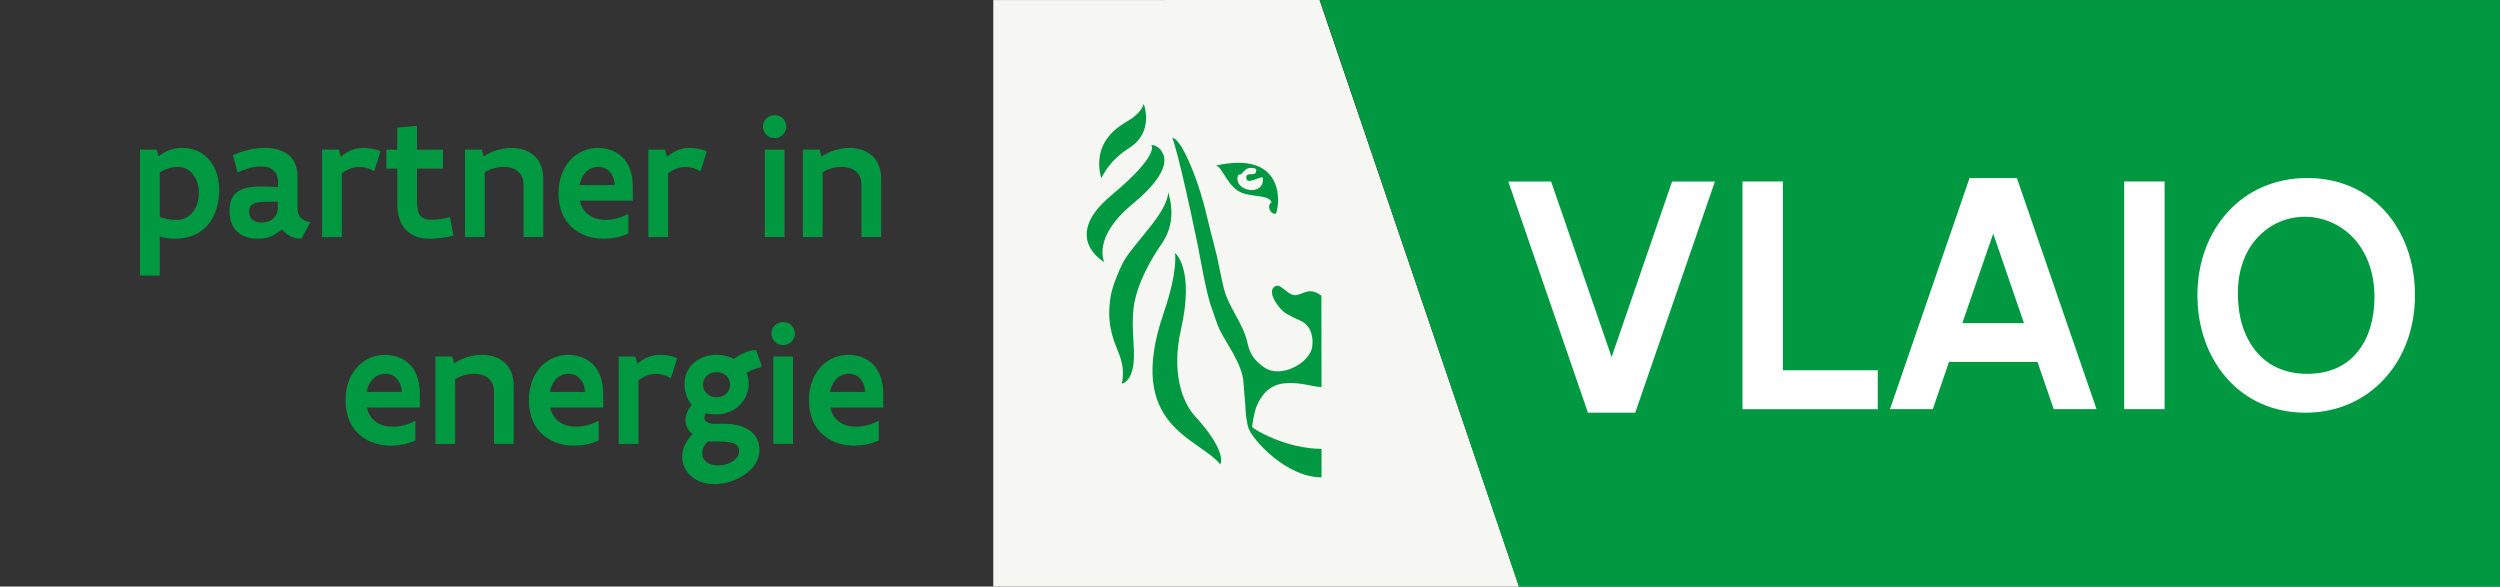 <?xml version="1.0" encoding="UTF-8"?>
<!-- Generator: Adobe Illustrator 28.2.0, SVG Export Plug-In . SVG Version: 6.00 Build 0)  -->
<svg xmlns="http://www.w3.org/2000/svg" xmlns:xlink="http://www.w3.org/1999/xlink" version="1.1" x="0px" y="0px" viewBox="0 0 362.48 85.04" style="enable-background:new 0 0 362.48 85.04;" xml:space="preserve">
<rect x="0" y="0" width="362.48" height="85.04" fill="#333333" stroke="none"/>
<style type="text/css">
	.st0{fill:#F6F6F3;}
	.st1{fill:#009941;}
	.st2{fill:#FFFFFF;}
</style>
<g id="Laag_1">
</g>
<g id="Layer_1">
	<g>
		<polyline class="st0" points="191.32,0 220.26,85.04 144.02,85.04 144.02,0.01 191.32,0   "></polyline>
		<g>
			<polygon class="st1" points="362.48,85.04 220.22,85.04 191.38,0.01 362.48,0.01    "></polygon>
			<g>
				<path class="st1" d="M191.59,42.87c-1.88-1.43-2.76,0.01-3.94-0.08c-1-0.08-1.94-1.69-2.71-1.31c-1.48,0.75,0.59,3.41,1.49,3.95      c0.8,0.48,1.81,0.92,2.05,1.03c1.19,0.56,1.66,1.4,1.81,2.71c0.04,0.3,0,0.99-0.07,1.31c-0.54,2.3-4.57,4.39-6.88,2.81      c-1.09-0.75-2.08-1.71-2.43-3.42c-0.62-3.02-2.8-5.25-3.5-8.2c-0.43-1.8-0.74-3.69-1.21-5.5c-0.48-1.87-0.97-3.72-1.36-5.42      c-0.36-1.58-1.11-3.94-1.65-5.38c-2.21-5.77-3.21-5.35-3.21-5.35s0.8,1.6,3.73,15.74c0.12,0.58,1.18,6.81,1.96,8.86      c0.28,0.74,0.76,2.31,1.08,3c0.93,2.03,3.39,5.1,3.55,7.87c0.09,1.6,0.28,2.93,0.31,4.14c0.02,0.36,0.18,1.8,0.41,2.44      c0.6,1.69,5.45,7.14,10.59,7.14v-4.13c-5.11,0-9.93-2.86-10.04-3.17c-0.07-0.14,0.27-2.09,0.61-2.96      c0.67-1.68,1.93-3.22,4.15-3.38c2.48-0.18,3.97,0.54,5.28,0.54L191.59,42.87z"></path>
				<path class="st1" d="M169.39,27.88c-0.19,3.09-4.97,7.32-6.47,10.03c-0.73,1.33-1.63,3.62-1.86,4.95      c-0.64,3.69,0.17,5.98,1.07,8.14c1.58,3.8-0.21,5.19,1.02,4.42c1.53-1.25,1.3-4.16,1.19-5.98c-0.09-1.48-0.19-3.15,0.04-4.91      c0.43-3.29,2.42-6.82,4.12-9.29C170.51,32.3,169.78,29.25,169.39,27.88"></path>
				<path class="st1" d="M170.36,36.67c0,0,0.51,2.45-1.65,8.75c-5.65,16.48,5.15,18.04,8.22,21.91c0,0,1.19-1.68-3.71-7.05      c-1.79-1.96-3.4-6.29-2-12.46C173.25,38.87,170.36,36.67,170.36,36.67"></path>
				<path class="st1" d="M159.67,25.86c-0.26-0.97-0.34-1.84-0.28-2.62c0.26-3.87,3.78-5.44,4.65-6.02c0,0,1.58-1.08,1.78-2.18      c0,0,1.62,4.07-2.09,6.41C161.85,22.65,160.57,24.04,159.67,25.86"></path>
				<path class="st1" d="M168.53,22.12c0.2,0.39,1.66,2.53-4.31,7.45c-5.96,4.92-4.1,8.44-4.1,8.44s-6.36-3.54,0.97-9.65      c7.32-6.11,5.82-7.34,5.82-7.34S167.96,20.97,168.53,22.12"></path>
				<path class="st1" d="M176.28,24.01c1.03,0.14,1.69,3.35,4.07,4.05c1.75,0.51,3.62,0.23,4.03,1.29c-0.8,0.43-0.17,1.84,0.64,1.61      C185.69,29.08,186.03,21.82,176.28,24.01z M179.49,25.45c0.09-0.23,0.21-0.05,0.47-0.21c0.28-0.26,0.56-0.7,1.02-0.84      c0.32-0.1,0.77-0.05,1.07,0.06c0.2,0.05,0.08,0.57-0.07,0.7c-0.32,0.24-1.28-0.15-1.28,0.56c0.04,1.17,1.58-0.04,2.39,0      C183.49,28.59,178.79,27.8,179.49,25.45z"></path>
			</g>
		</g>
	</g>
</g>
<g id="logo">
	<g>
		<g>
			<path class="st2" d="M237.1,59.83h-6.86l-11.55-33.51h6.21l8.77,25.45l8.77-25.45h6.21L237.1,59.83z"></path>
			<path class="st2" d="M258.51,26.31v27.38h13.75v5.64h-19.61V26.31H258.51z"></path>
			<path class="st2" d="M285.57,25.81h6.86l11.55,33.51h-6.21l-2.35-6.84h-12.83l-2.35,6.84h-6.21L285.57,25.81z M293.46,46.85     L289,33.88l-4.48,12.97H293.46z"></path>
			<path class="st2" d="M313.85,26.31v33.01h-5.86V26.31H313.85z"></path>
			<path class="st2" d="M318.61,42.8c0-4.81,1.63-9.04,4.43-12.1c2.81-3.06,6.79-4.89,11.5-4.89s8.62,1.83,11.35,4.89     c2.71,3.05,4.26,7.29,4.26,12.1c0,4.81-1.6,9.04-4.41,12.1c-2.81,3.06-6.76,4.94-11.47,4.94s-8.64-1.88-11.35-4.94     C320.19,51.84,318.61,47.6,318.61,42.8z M324.47,42.55c0,3.31,0.88,6.24,2.58,8.32c1.68,2.08,4.18,3.33,7.49,3.33     c3.21,0,5.64-1.15,7.26-3.15c1.63-1.98,2.48-4.76,2.48-7.99c0-3.78-1.28-6.71-3.16-8.67c-1.9-1.95-4.43-2.96-6.94-2.96     c-2.43,0-4.88,0.95-6.69,2.83C325.67,36.13,324.47,38.91,324.47,42.55z"></path>
		</g>
	</g>
	<g>
		<path class="st1" d="M22.73,21.69L23,22.65c0.96-0.72,1.99-1.2,3.39-1.2c1.82,0,3.17,0.73,4.06,1.86s1.33,2.64,1.33,4.2    c0,1.99-0.54,3.76-1.6,5.04c-1.07,1.28-2.65,2.06-4.74,2.06c-0.7,0-1.54-0.07-2.28-0.35v5.7h-2.86V21.69H22.73z M23.17,24.99v6.46    c0.78,0.29,1.64,0.44,2.36,0.44c1.12,0,1.94-0.49,2.49-1.22c0.55-0.72,0.82-1.68,0.82-2.65s-0.26-1.9-0.77-2.62    s-1.28-1.2-2.29-1.2C24.89,24.2,23.92,24.51,23.17,24.99z"></path>
		<path class="st1" d="M44.99,32.22l-1.29,2.39c-0.93,0-1.9-0.29-2.84-1.33c-0.5,0.38-0.94,0.71-1.46,0.94    c-0.54,0.24-1.14,0.39-1.95,0.39c-0.88,0-1.92-0.17-2.73-0.76c-0.83-0.59-1.44-1.59-1.44-3.28c0-1.11,0.27-2,0.95-2.6    s1.79-0.93,3.49-0.93c0.68,0,1.48,0,2.6,0.1V26.5c0-0.88-0.28-1.49-0.73-1.86s-1.06-0.51-1.75-0.51c-1.09,0-2.37,0.39-3.39,0.87    l-0.67-2.49c1.33-0.63,3.03-1.07,4.63-1.07c1.26,0,2.43,0.27,3.31,0.93c0.87,0.66,1.42,1.7,1.42,3.25v4.71    c0,0.6,0.2,1.01,0.54,1.31C43.97,31.92,44.44,32.11,44.99,32.22z M40.29,30.01v-0.77c-1.33,0-2.37-0.02-3.08,0.15    s-1.1,0.54-1.1,1.28c0,1.04,0.74,1.61,1.78,1.61c0.35,0,0.95-0.07,1.46-0.39S40.29,30.99,40.29,30.01z"></path>
		<path class="st1" d="M55.16,21.95l-0.9,2.89c-0.72-0.44-1.43-0.63-2.15-0.63c-0.93,0-1.78,0.34-2.55,0.93v9.23H46.7V21.69h2.42    l0.29,1.04c0.88-0.74,1.95-1.28,3.22-1.28c0.34,0,0.82,0.02,1.28,0.11S54.83,21.77,55.16,21.95z"></path>
		<path class="st1" d="M57.6,21.69v-3.17l2.49-0.24h0.37v3.42h3.77v2.75h-3.77v4.32c0,2.08,0.23,3.1,2.2,3.1    c0.72,0,1.89-0.18,2.58-0.4l0.5,2.67c-0.77,0.27-2.5,0.48-3.42,0.48c-2.99,0-4.71-1.83-4.71-4.96v-5.21h-1.59v-2.75H57.6z"></path>
		<path class="st1" d="M69.85,21.69l0.28,0.99c1.17-0.78,2.62-1.23,4.04-1.23c1.21,0,2.37,0.33,3.21,1.06s1.39,1.84,1.39,3.44v8.41    h-2.86V26.8c0-0.94-0.34-1.6-0.87-2.01s-1.23-0.59-2-0.59c-0.98,0-1.98,0.29-2.76,0.78v9.39h-2.86V21.69H69.85z"></path>
		<path class="st1" d="M91.11,31.08v2.77c-1.12,0.55-2.51,0.76-3.6,0.76c-1.76,0-3.38-0.55-4.58-1.64s-1.95-2.75-1.95-4.94    c0-2.14,0.71-3.77,1.78-4.9c1.06-1.11,2.49-1.68,3.92-1.68c0.4,0,1.12,0.05,1.87,0.31s1.56,0.74,2.17,1.59s1.04,2.09,1.04,3.85    v1.9h-7.69c0.23,1.03,0.76,1.72,1.44,2.16c0.67,0.44,1.49,0.62,2.31,0.62c1.07,0,2.21-0.31,3.19-0.83L91.11,31.08z M84.03,26.83    h5.11c-0.06-0.93-0.39-1.59-0.83-2.03c-0.44-0.43-1-0.61-1.55-0.61c-0.59,0-1.18,0.2-1.67,0.62    C84.59,25.26,84.21,25.92,84.03,26.83z"></path>
		<path class="st1" d="M102.47,21.95l-0.9,2.89c-0.72-0.44-1.43-0.63-2.15-0.63c-0.93,0-1.78,0.34-2.55,0.93v9.23h-2.86V21.69h2.42    l0.29,1.04c0.88-0.74,1.95-1.28,3.22-1.28c0.34,0,0.82,0.02,1.28,0.11S102.14,21.77,102.47,21.95z"></path>
		<path class="st1" d="M110.62,18.36c0-0.48,0.18-0.88,0.49-1.18s0.72-0.49,1.2-0.49s0.9,0.18,1.21,0.49    c0.29,0.31,0.49,0.71,0.49,1.18s-0.2,0.89-0.49,1.18c-0.31,0.31-0.73,0.49-1.21,0.49s-0.89-0.18-1.2-0.49    C110.81,19.25,110.62,18.84,110.62,18.36z M113.75,21.69v12.67h-2.86V21.69H113.75z"></path>
		<path class="st1" d="M118.84,21.69l0.28,0.99c1.17-0.78,2.62-1.23,4.04-1.23c1.21,0,2.37,0.33,3.21,1.06s1.39,1.84,1.39,3.44v8.41    h-2.86V26.8c0-0.94-0.34-1.6-0.87-2.01s-1.23-0.59-2-0.59c-0.98,0-1.98,0.29-2.76,0.78v9.39h-2.86V21.69H118.84z"></path>
		<path class="st1" d="M60.23,61.08v2.77c-1.12,0.55-2.51,0.76-3.6,0.76c-1.76,0-3.38-0.55-4.58-1.64c-1.2-1.09-1.95-2.75-1.95-4.94    c0-2.14,0.71-3.77,1.78-4.9c1.06-1.11,2.49-1.68,3.92-1.68c0.4,0,1.12,0.05,1.87,0.31c0.74,0.26,1.56,0.74,2.17,1.59    c0.61,0.84,1.04,2.09,1.04,3.84v1.9h-7.69c0.23,1.03,0.76,1.72,1.44,2.16c0.67,0.44,1.49,0.62,2.31,0.62    c1.07,0,2.21-0.3,3.19-0.83L60.23,61.08z M53.15,56.83h5.11c-0.06-0.93-0.39-1.59-0.83-2.03c-0.44-0.43-1-0.61-1.55-0.61    c-0.59,0-1.18,0.2-1.67,0.62C53.72,55.26,53.34,55.92,53.15,56.83z"></path>
		<path class="st1" d="M65.56,51.69l0.28,0.99c1.17-0.78,2.62-1.23,4.04-1.23c1.21,0,2.37,0.33,3.21,1.06s1.39,1.84,1.39,3.44v8.41    h-2.86V56.8c0-0.94-0.34-1.6-0.87-2.01s-1.23-0.59-2-0.59c-0.98,0-1.98,0.29-2.76,0.78v9.39h-2.86V51.69H65.56z"></path>
		<path class="st1" d="M86.81,61.08v2.77c-1.12,0.55-2.51,0.76-3.6,0.76c-1.76,0-3.38-0.55-4.58-1.64c-1.2-1.09-1.95-2.75-1.95-4.94    c0-2.14,0.71-3.77,1.78-4.9c1.06-1.11,2.49-1.68,3.92-1.68c0.4,0,1.12,0.05,1.87,0.31c0.74,0.26,1.56,0.74,2.17,1.59    c0.61,0.84,1.04,2.09,1.04,3.84v1.9h-7.69c0.23,1.03,0.76,1.72,1.44,2.16c0.67,0.44,1.49,0.62,2.31,0.62    c1.07,0,2.21-0.3,3.19-0.83L86.81,61.08z M79.73,56.83h5.11c-0.06-0.93-0.39-1.59-0.83-2.03c-0.44-0.43-1-0.61-1.55-0.61    c-0.59,0-1.18,0.2-1.67,0.62C80.29,55.26,79.91,55.92,79.73,56.83z"></path>
		<path class="st1" d="M98.17,51.95l-0.9,2.89c-0.72-0.44-1.43-0.63-2.15-0.63c-0.93,0-1.78,0.34-2.55,0.93v9.23h-2.86V51.69h2.42    l0.29,1.04c0.88-0.75,1.95-1.28,3.22-1.28c0.34,0,0.82,0.02,1.28,0.11C97.39,51.64,97.84,51.77,98.17,51.95z"></path>
		<path class="st1" d="M110.42,53l-0.06,0.23c-0.62,0.13-1.38,0.39-2.12,0.82c0.21,0.5,0.31,1.03,0.31,1.57    c0,1.21-0.49,2.32-1.32,3.14c-0.84,0.82-2.03,1.33-3.41,1.33c-0.52,0-1.01-0.06-1.45-0.2c-0.18,0.26-0.24,0.5-0.24,0.7    c0,0.52,0.52,0.85,1.42,0.85H105c1.75,0,3.03,0.43,3.87,1.11s1.25,1.65,1.25,2.72c0,1.38-0.84,2.61-2.08,3.49    c-1.23,0.89-2.87,1.43-4.44,1.43c-1.45,0-2.62-0.45-3.43-1.18c-0.81-0.72-1.26-1.73-1.26-2.86c0-1.03,0.55-2.25,1.51-3.22    c-0.34-0.2-0.6-0.53-0.77-0.9c-0.17-0.38-0.27-0.78-0.27-1.14c0-0.68,0.32-1.46,0.92-2.21c-0.7-0.73-1.05-1.93-1.05-3.02    c0-1.21,0.48-2.26,1.31-3.01s2-1.21,3.38-1.21c0.94,0,1.77,0.21,2.45,0.59c0.54-0.4,1.15-0.73,1.71-0.95s1.1-0.33,1.53-0.33    L110.42,53z M103.92,64.01h-1.34c-0.48,0.52-0.76,1.09-0.76,1.71c0,1.03,0.79,1.76,2.34,1.76c0.87,0,1.61-0.26,2.15-0.65    c0.54-0.38,0.85-0.88,0.85-1.4c0-0.65-0.35-1-0.93-1.2C105.66,64.03,104.85,64.01,103.92,64.01z M103.89,53.96    c-0.65,0-1.14,0.24-1.46,0.59c-0.34,0.34-0.51,0.79-0.51,1.23s0.17,0.89,0.51,1.23c0.33,0.34,0.83,0.57,1.5,0.57    c0.63,0,1.14-0.23,1.45-0.57s0.48-0.78,0.48-1.21c0-0.44-0.16-0.9-0.49-1.26C105.02,54.21,104.53,53.96,103.89,53.96z"></path>
		<path class="st1" d="M111.86,48.36c0-0.48,0.18-0.88,0.49-1.18c0.31-0.3,0.72-0.49,1.2-0.49s0.9,0.18,1.21,0.49    c0.29,0.31,0.49,0.71,0.49,1.18c0,0.48-0.2,0.89-0.49,1.18c-0.31,0.31-0.73,0.49-1.21,0.49s-0.89-0.18-1.2-0.49    C112.04,49.25,111.86,48.84,111.86,48.36z M114.98,51.69v12.67h-2.86V51.69H114.98z"></path>
		<path class="st1" d="M127.42,61.08v2.77c-1.12,0.55-2.51,0.76-3.6,0.76c-1.76,0-3.38-0.55-4.58-1.64    c-1.2-1.09-1.95-2.75-1.95-4.94c0-2.14,0.71-3.77,1.78-4.9c1.06-1.11,2.49-1.68,3.92-1.68c0.4,0,1.12,0.05,1.87,0.31    c0.74,0.26,1.56,0.74,2.17,1.59c0.61,0.84,1.04,2.09,1.04,3.84v1.9h-7.69c0.23,1.03,0.76,1.72,1.44,2.16    c0.67,0.44,1.49,0.62,2.31,0.62c1.07,0,2.21-0.3,3.19-0.83L127.42,61.08z M120.34,56.83h5.11c-0.06-0.93-0.39-1.59-0.83-2.03    c-0.44-0.43-1-0.61-1.55-0.61c-0.59,0-1.18,0.2-1.67,0.62C120.9,55.26,120.52,55.92,120.34,56.83z"></path>
	</g>
</g>
</svg>
